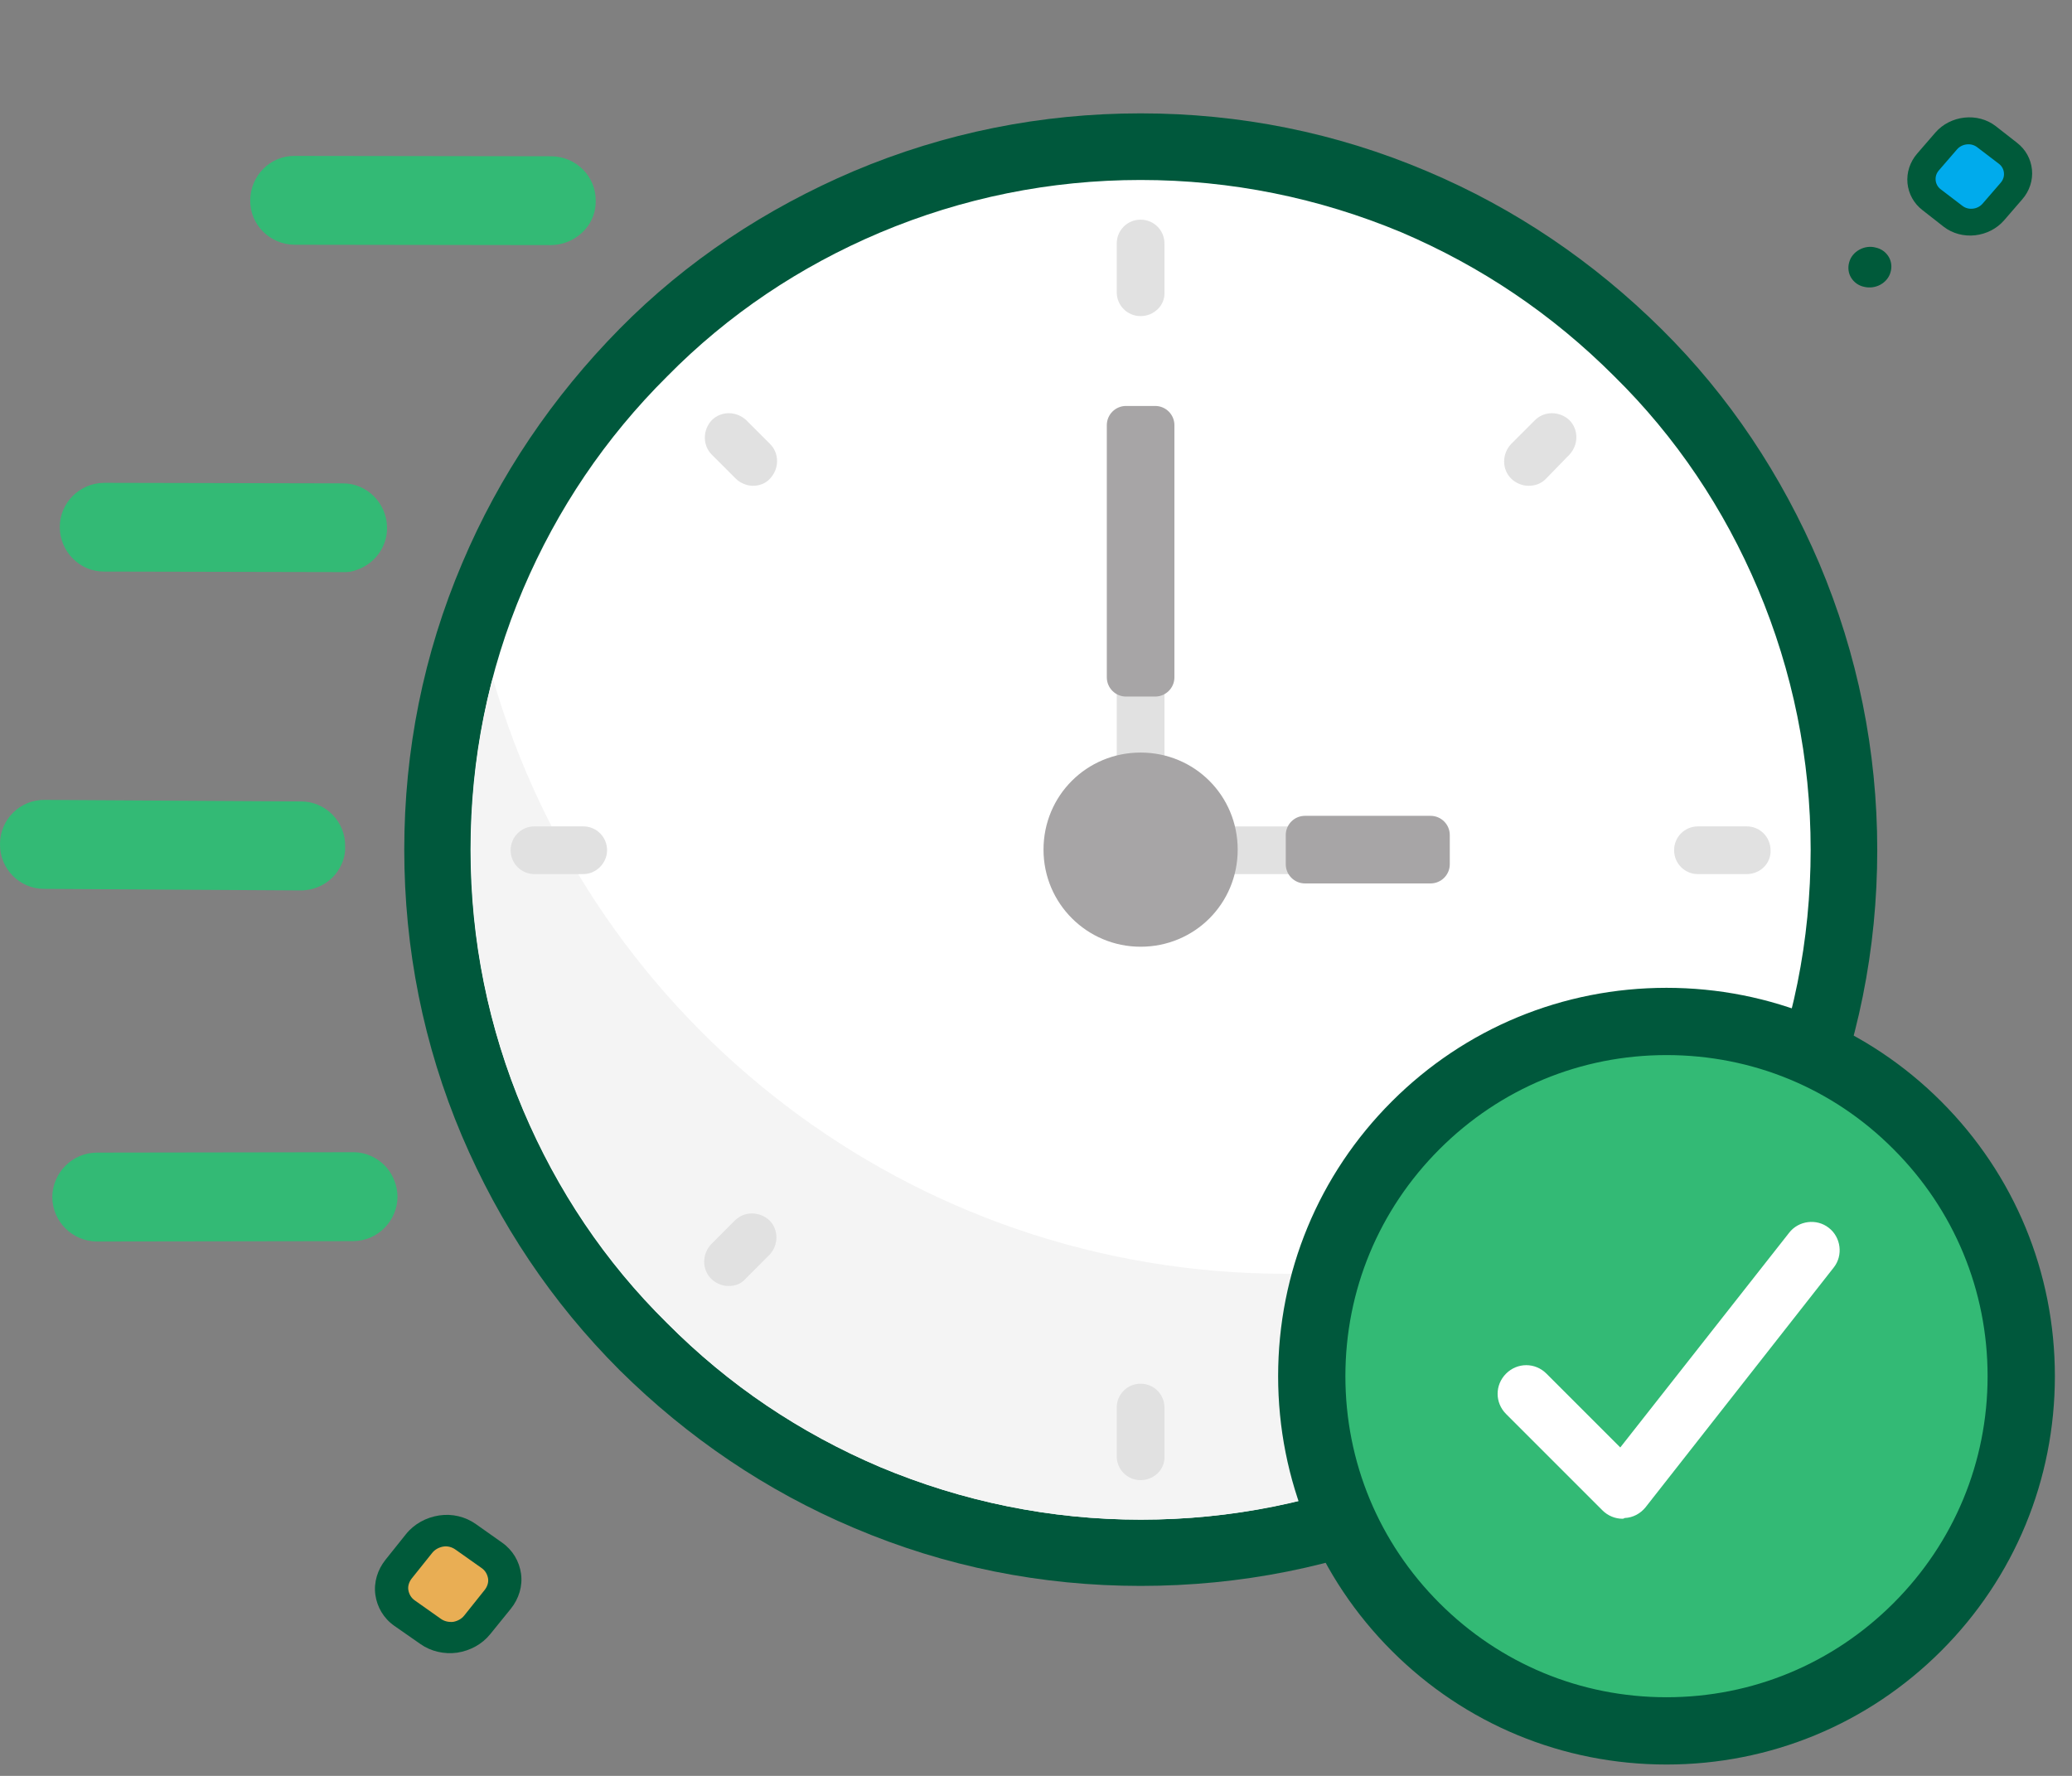 <svg width="91" height="78" viewBox="0 0 91 78" fill="none" xmlns="http://www.w3.org/2000/svg">
<rect x="0" y="0" width="91" height="78" fill="#808080" stroke="none"/>
<path d="M50.094 68.202C67.15 68.202 80.977 54.375 80.977 37.319C80.977 20.262 67.15 6.436 50.094 6.436C33.038 6.436 19.211 20.262 19.211 37.319C19.211 54.375 33.038 68.202 50.094 68.202Z" fill="white"/>
<path d="M50.094 69.656C45.742 69.656 41.507 68.812 37.505 67.109C33.648 65.48 30.199 63.136 27.215 60.182C24.232 57.198 21.932 53.749 20.288 49.892C18.599 45.905 17.755 41.669 17.755 37.318C17.755 32.966 18.599 28.731 20.302 24.729C21.932 20.872 24.276 17.423 27.215 14.439C30.155 11.456 33.648 9.156 37.505 7.512C41.507 5.824 45.742 4.979 50.094 4.979C54.445 4.979 58.681 5.824 62.683 7.526C66.54 9.156 69.989 11.5 72.972 14.454C75.956 17.408 78.255 20.887 79.9 24.744C81.588 28.746 82.447 32.981 82.447 37.333C82.447 41.684 81.603 45.919 79.9 49.922C78.27 53.778 75.927 57.227 72.972 60.211C69.989 63.194 66.54 65.494 62.683 67.139C58.71 68.812 54.474 69.656 50.094 69.656ZM50.094 7.905C46.121 7.905 42.264 8.691 38.64 10.219C35.133 11.703 31.974 13.814 29.297 16.535C26.575 19.242 24.479 22.357 22.98 25.864C21.438 29.488 20.666 33.345 20.666 37.318C20.666 41.291 21.452 45.148 22.98 48.772C24.465 52.279 26.575 55.437 29.297 58.115C32.018 60.837 35.133 62.933 38.64 64.432C42.264 65.945 46.121 66.746 50.094 66.746C54.067 66.746 57.924 65.96 61.548 64.432C65.055 62.947 68.213 60.837 70.891 58.115C73.613 55.394 75.708 52.279 77.207 48.772C78.75 45.148 79.522 41.291 79.522 37.318C79.522 33.345 78.736 29.488 77.207 25.864C75.723 22.357 73.613 19.198 70.891 16.521C68.17 13.799 65.055 11.703 61.548 10.204C57.924 8.691 54.067 7.905 50.094 7.905Z" fill="#00583C"/>
<path d="M76.771 49.762C75.316 52.862 73.351 55.685 70.906 58.115C68.213 60.837 65.07 62.933 61.562 64.432C57.938 65.975 54.081 66.746 50.108 66.746C46.135 66.746 42.278 65.96 38.655 64.432C35.147 62.947 31.989 60.837 29.311 58.115C26.619 55.423 24.494 52.279 22.995 48.772C21.452 45.148 20.681 41.291 20.681 37.318C20.681 34.742 21.001 32.239 21.641 29.779C25.993 44.915 39.935 55.947 56.468 55.947C63.993 55.991 70.978 53.677 76.771 49.762Z" fill="#F4F4F4"/>
<path d="M57.545 38.393H53.281C52.699 38.393 52.233 37.927 52.233 37.345C52.233 36.763 52.699 36.297 53.281 36.297H57.545C58.127 36.297 58.593 36.763 58.593 37.345C58.622 37.898 58.127 38.393 57.545 38.393Z" fill="#E1E1E1"/>
<path d="M50.094 35.176C49.512 35.176 49.046 34.711 49.046 34.129V28.816C49.046 28.234 49.512 27.769 50.094 27.769C50.676 27.769 51.142 28.234 51.142 28.816V34.129C51.171 34.711 50.676 35.176 50.094 35.176Z" fill="#E1E1E1"/>
<path d="M50.094 13.884C49.512 13.884 49.046 13.418 49.046 12.836V10.696C49.046 10.114 49.512 9.648 50.094 9.648C50.676 9.648 51.142 10.114 51.142 10.696V12.836C51.171 13.418 50.676 13.884 50.094 13.884Z" fill="#E1E1E1"/>
<path d="M76.713 38.392H74.573C73.991 38.392 73.525 37.926 73.525 37.344C73.525 36.762 73.991 36.296 74.573 36.296H76.713C77.295 36.296 77.76 36.762 77.76 37.344C77.79 37.897 77.324 38.392 76.713 38.392Z" fill="#E1E1E1"/>
<path d="M50.094 65.01C49.512 65.01 49.046 64.545 49.046 63.963V61.823C49.046 61.241 49.512 60.775 50.094 60.775C50.676 60.775 51.142 61.241 51.142 61.823V63.963C51.171 64.545 50.676 65.01 50.094 65.01Z" fill="#E1E1E1"/>
<path d="M25.614 38.392H23.475C22.893 38.392 22.427 37.926 22.427 37.344C22.427 36.762 22.893 36.296 23.475 36.296H25.614C26.197 36.296 26.662 36.762 26.662 37.344C26.662 37.897 26.197 38.392 25.614 38.392Z" fill="#E1E1E1"/>
<path d="M33.066 21.337C32.804 21.337 32.513 21.22 32.309 21.017L31.261 19.969C30.854 19.561 30.854 18.892 31.261 18.455C31.669 18.047 32.338 18.047 32.775 18.455L33.823 19.503C34.23 19.91 34.23 20.58 33.823 21.017C33.619 21.249 33.328 21.337 33.066 21.337Z" fill="#E1E1E1"/>
<path d="M67.122 21.337C66.86 21.337 66.569 21.22 66.365 21.017C65.958 20.609 65.958 19.939 66.365 19.503L67.413 18.455C67.821 18.047 68.49 18.047 68.927 18.455C69.334 18.863 69.334 19.532 68.927 19.969L67.879 21.046C67.675 21.249 67.413 21.337 67.122 21.337Z" fill="#E1E1E1"/>
<path d="M68.214 56.484C67.952 56.484 67.66 56.368 67.457 56.164L66.409 55.116C66.001 54.709 66.001 54.039 66.409 53.602C66.816 53.195 67.486 53.195 67.922 53.602L68.97 54.65C69.378 55.058 69.378 55.727 68.97 56.164C68.737 56.397 68.475 56.484 68.214 56.484Z" fill="#E1E1E1"/>
<path d="M31.989 56.484C31.727 56.484 31.436 56.368 31.232 56.164C30.825 55.757 30.825 55.087 31.232 54.65L32.28 53.602C32.688 53.195 33.357 53.195 33.794 53.602C34.201 54.01 34.201 54.679 33.794 55.116L32.746 56.164C32.542 56.397 32.28 56.484 31.989 56.484Z" fill="#E1E1E1"/>
<path d="M50.094 41.582C47.751 41.582 45.83 39.69 45.83 37.318C45.83 34.946 47.722 33.054 50.094 33.054C52.466 33.054 54.358 34.946 54.358 37.318C54.358 39.69 52.466 41.582 50.094 41.582Z" fill="#A7A5A6"/>
<path d="M50.734 30.594H49.454C48.988 30.594 48.61 30.215 48.61 29.75V18.674C48.61 18.209 48.988 17.83 49.454 17.83H50.734C51.2 17.83 51.579 18.209 51.579 18.674V29.75C51.579 30.215 51.2 30.594 50.734 30.594Z" fill="#A7A5A6"/>
<path d="M56.469 37.958V36.677C56.469 36.211 56.847 35.833 57.313 35.833H62.829C63.294 35.833 63.673 36.211 63.673 36.677V37.958C63.673 38.424 63.294 38.802 62.829 38.802H57.313C56.847 38.802 56.469 38.424 56.469 37.958Z" fill="#A7A5A6"/>
<path d="M73.293 76.146C81.797 76.146 88.691 69.252 88.691 60.748C88.691 52.245 81.797 45.351 73.293 45.351C64.789 45.351 57.895 52.245 57.895 60.748C57.895 69.252 64.789 76.146 73.293 76.146Z" fill="#33BA75"/>
<path d="M73.191 77.501C68.635 77.501 64.342 75.725 61.126 72.509C57.909 69.292 56.134 64.999 56.134 60.444C56.134 55.888 57.909 51.595 61.126 48.379C64.342 45.162 68.635 43.387 73.191 43.387C77.746 43.387 82.04 45.162 85.256 48.379C88.472 51.595 90.248 55.888 90.248 60.444C90.248 64.999 88.472 69.292 85.256 72.509C82.04 75.725 77.746 77.501 73.191 77.501ZM73.191 46.341C69.421 46.341 65.885 47.811 63.221 50.474C60.558 53.138 59.088 56.674 59.088 60.444C59.088 64.213 60.558 67.75 63.221 70.413C65.885 73.076 69.421 74.546 73.191 74.546C76.96 74.546 80.497 73.076 83.16 70.413C85.823 67.75 87.293 64.213 87.293 60.444C87.293 56.674 85.823 53.138 83.16 50.474C80.497 47.797 76.96 46.341 73.191 46.341Z" fill="#00583C"/>
<path d="M71.257 66.706C70.938 66.706 70.618 66.578 70.379 66.339L66.145 62.105C65.65 61.61 65.65 60.828 66.145 60.332C66.641 59.837 67.423 59.837 67.918 60.332L71.161 63.575L78.573 54.15C78.989 53.607 79.787 53.511 80.315 53.926C80.858 54.342 80.954 55.141 80.538 55.668L72.264 66.211C72.04 66.482 71.72 66.658 71.353 66.674C71.305 66.706 71.273 66.706 71.257 66.706Z" fill="white"/>
<path d="M17.018 51.327C16.66 50.891 16.112 50.604 15.511 50.608L4.252 50.625C3.165 50.632 2.308 51.513 2.296 52.574C2.303 53.661 3.184 54.518 4.245 54.53L15.504 54.513C16.591 54.507 17.448 53.625 17.459 52.564C17.453 52.101 17.282 51.653 17.018 51.327Z" fill="#33BA75"/>
<path d="M14.726 38.405C14.363 38.837 13.817 39.109 13.204 39.109L1.932 39.041C0.864 39.041 -0.022 38.155 0 37.064C0 35.996 0.887 35.11 1.977 35.133L13.226 35.201C14.294 35.201 15.181 36.087 15.158 37.178C15.181 37.632 14.999 38.064 14.726 38.405Z" fill="#33BA75"/>
<path d="M15.671 25.03C16.45 24.762 17.004 24.036 16.999 23.178C16.992 22.107 16.122 21.223 15.05 21.23L4.573 21.207C3.501 21.214 2.618 22.085 2.625 23.157C2.632 24.228 3.502 25.112 4.574 25.105L15.05 25.128C15.284 25.138 15.491 25.106 15.671 25.03Z" fill="#33BA75"/>
<path d="M25.718 10.057C25.359 10.478 24.819 10.754 24.205 10.766L12.933 10.75C11.854 10.738 10.976 9.872 10.989 8.793C11.001 7.713 11.866 6.836 12.946 6.848L24.218 6.864C25.297 6.876 26.174 7.741 26.163 8.821C26.171 9.289 26.004 9.727 25.718 10.057Z" fill="#33BA75"/>
<path fill-rule="evenodd" clip-rule="evenodd" d="M87.25 6.022C86.998 5.828 86.665 5.743 86.337 5.779C86.01 5.815 85.701 5.977 85.487 6.221L84.677 7.141C84.464 7.386 84.362 7.703 84.39 8.011C84.418 8.319 84.579 8.605 84.831 8.799L85.78 9.532C86.032 9.726 86.365 9.812 86.693 9.775C87.021 9.739 87.329 9.577 87.543 9.333L88.353 8.413C88.567 8.169 88.673 7.859 88.641 7.543C88.613 7.235 88.452 6.949 88.2 6.755L87.25 6.022Z" fill="#00ABEC"/>
<path d="M87.644 5.535C87.265 5.243 86.769 5.111 86.273 5.166C85.778 5.221 85.322 5.453 85.003 5.818L84.202 6.744C83.883 7.11 83.73 7.582 83.775 8.048C83.821 8.514 84.055 8.939 84.434 9.23L85.373 9.965C85.752 10.256 86.249 10.389 86.744 10.334C87.239 10.278 87.695 10.046 88.014 9.681L88.815 8.755C89.134 8.39 89.288 7.918 89.242 7.452C89.196 6.985 88.962 6.561 88.583 6.269L87.644 5.535ZM87.868 8.026L87.067 8.952C86.96 9.073 86.804 9.15 86.645 9.165C86.477 9.185 86.314 9.139 86.188 9.042L85.227 8.309C85.101 8.212 85.024 8.066 85.012 7.916C84.995 7.758 85.048 7.603 85.154 7.482L85.955 6.556C86.062 6.434 86.218 6.358 86.377 6.342C86.545 6.322 86.708 6.368 86.834 6.465L87.795 7.198C87.921 7.295 87.998 7.441 88.01 7.591C88.027 7.749 87.974 7.904 87.868 8.026Z" fill="#005A3A"/>
<path d="M81.659 10.968C81.44 11.089 81.277 11.285 81.215 11.518C81.149 11.743 81.174 11.99 81.298 12.194C81.421 12.397 81.623 12.546 81.869 12.598C82.106 12.655 82.368 12.624 82.587 12.503C82.806 12.381 82.969 12.186 83.031 11.953C83.097 11.728 83.072 11.481 82.948 11.277C82.825 11.074 82.623 10.925 82.377 10.873C82.136 10.808 81.878 10.846 81.659 10.968Z" fill="#005A3A"/>
<path fill-rule="evenodd" clip-rule="evenodd" d="M22.016 70.269C22.252 69.974 22.354 69.605 22.308 69.244C22.263 68.882 22.063 68.561 21.765 68.336L20.618 67.524C20.314 67.309 19.928 67.223 19.545 67.276C19.163 67.33 18.819 67.528 18.573 67.818L17.677 68.939C17.441 69.234 17.339 69.602 17.384 69.964C17.43 70.325 17.63 70.646 17.928 70.871L19.075 71.683C19.379 71.899 19.765 71.984 20.147 71.931C20.53 71.878 20.874 71.679 21.12 71.389L22.016 70.269Z" fill="#E9AE54"/>
<path d="M22.436 70.658C22.791 70.216 22.959 69.659 22.883 69.119C22.808 68.579 22.521 68.086 22.055 67.757L20.899 66.94C20.442 66.616 19.86 66.473 19.288 66.561C18.716 66.648 18.188 66.934 17.828 67.385L16.932 68.506C16.578 68.948 16.41 69.505 16.485 70.045C16.561 70.585 16.847 71.078 17.314 71.407L18.466 72.21C18.922 72.533 19.511 72.667 20.077 72.589C20.649 72.502 21.177 72.216 21.532 71.773L22.436 70.658ZM19.365 71.104L18.209 70.287C18.057 70.179 17.965 70.016 17.934 69.838C17.904 69.659 17.97 69.471 18.088 69.323L18.984 68.203C19.102 68.055 19.276 67.963 19.465 67.929C19.655 67.895 19.852 67.952 20.004 68.06L21.16 68.877C21.312 68.985 21.404 69.148 21.435 69.327C21.465 69.505 21.399 69.694 21.28 69.841L20.385 70.962C20.267 71.109 20.093 71.201 19.903 71.235C19.71 71.254 19.517 71.212 19.365 71.104Z" fill="#005A3A"/>
</svg>

